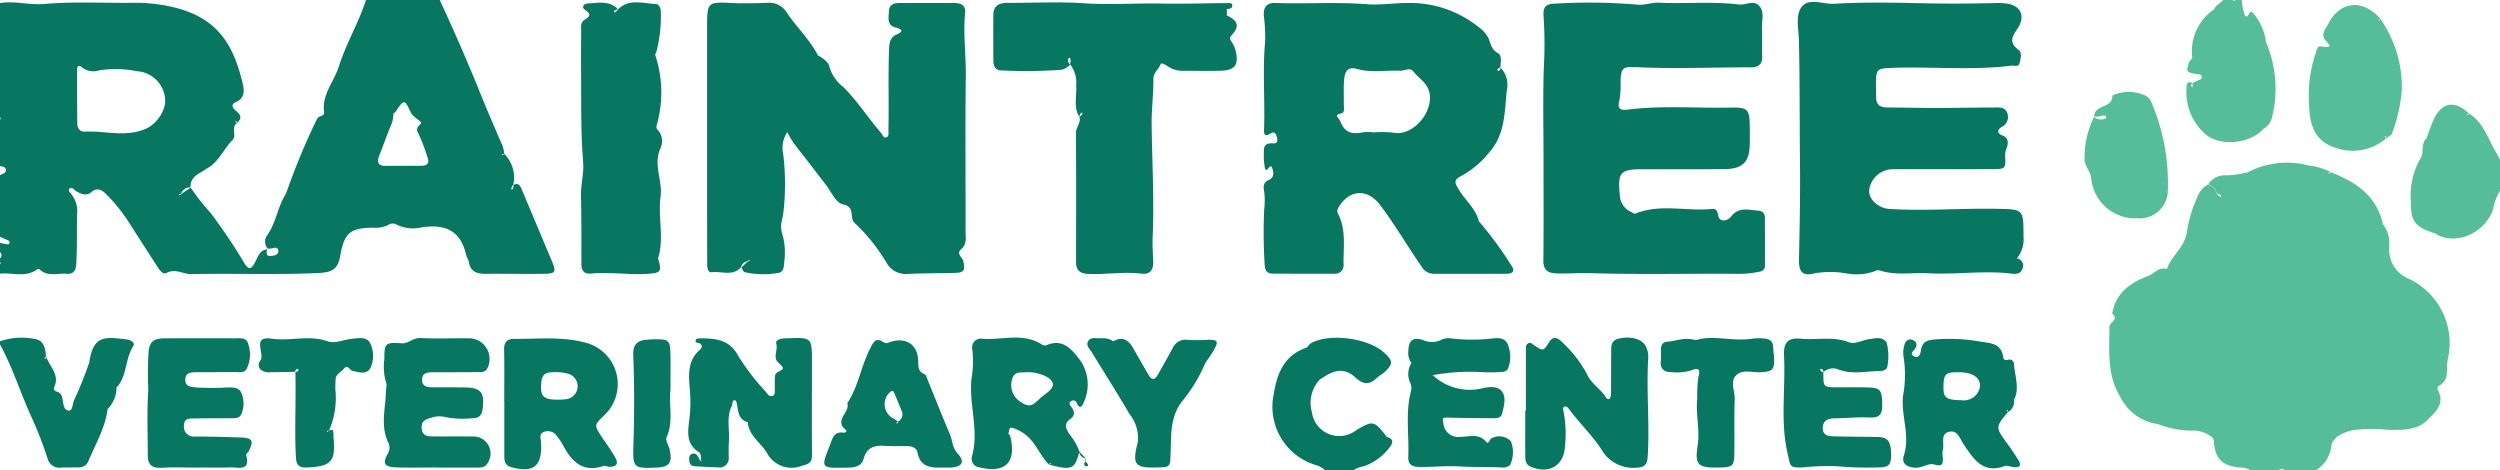 <svg xmlns="http://www.w3.org/2000/svg" viewBox="0 0 252 47.424"><defs><style>.cls-1{fill:#077762}.cls-2{fill:#55bd9a}</style></defs><g id="Layer_2" data-name="Layer 2"><g id="Layer_1-2" data-name="Layer 1"><path d="M34.306 25.747c.409-2.275.968-2.754 3.275-2.8a2.983 2.983 0 001.509-.247.8.8 0 01.873-.067 3.733 3.733 0 002.57.28c2.327-.346 3.909.327 4.449 2.776.054.245.24.465.278.71.152.989.81 1.205 1.678 1.2 1.961-.014 3.922.023 5.883 0 1.191-.017 1.27-.174.814-1.262q-1.523-3.631-3.05-7.262c-.152-.362-.322-.67-.8-.447a1.751 1.751 0 01-.1.423c-.049.1-.168.05-.14-.074a1.494 1.494 0 01.2-.375 3.355 3.355 0 00-.917-3.092l-.206.147c-.069-.209.138-.1.191-.164a2.49 2.49 0 00-.263-1.036 210.155 210.155 0 01-1.99-4.694A201.779 201.779 0 0044.325 0h-7.439c-.733 2.309-2.007 4.4-2.731 6.707-.482 1.534-1.73 2.816-1.487 4.592.063.464-.564.331-.719.7a69.592 69.592 0 00-3.122 7.532c-.867 1.316-.99 2.969-1.944 4.253a1.086 1.086 0 00.106 1.285l.3-.016c.27-.013.658-.252.751.157.108.475-.355.539-.679.588-.565.086-.511-.3-.436-.666-.682.071-.876.613-1.126 1.129-.472.973-.734 1.009-1.273.094-.991-1.684-2.108-3.28-3.26-4.854a21.937 21.937 0 01-2.041-2.583l-.935.623-.206.147c-.093-.212.131-.109.18-.181a.922.922 0 01.944-.61c-.052-1.089.847-1.38 1.545-1.84l-.048-.072.073.045c1.254-.638 1.735-1.985 2.667-2.923.437-.44-.167-1.236.417-1.7l-.147-.206c.208-.08.1.135.171.184.584-.479.338-.849-.128-1.24-.3-.249-.519-.618 0-.845 1.069-.467.832-1.389.648-2.126-.98-3.934-2.68-6.555-7.3-7.53a16.53 16.53 0 00-3.671-.363C10.453.322 7.454.134 4.494.4 2.958.54 1.5.06 0 .31v11.469a1.228 1.228 0 01.059.211c0 .03-.038.066-.059.1v4.649c.241.055.562.074.593.36.04.373-.358.413-.593.57v6.2c.184.083.37.164.552.251s.466.126.407.361c-.065.259-.328.11-.511.085-.15-.021-.3-.051-.448-.077v.93a.388.388 0 010 .62v.31a1.355 1.355 0 01.059.211c0 .031-.038.066-.059.1v.93c1.247-.142 2.576.423 3.74-.433.177-.13.268.021.387.114.78.609 1.69.258 2.541.325.672.052.978-.213 1.021-.986.092-1.651.053-3.3.074-4.95a2.755 2.755 0 00-.63-2.16c-.14-.141-.3-.358-.092-.519.191-.144.364.08.519.2.492.37 1.173.591 1.58.234.688-.6 1.155-.239 1.571.162a17.794 17.794 0 012.565 3.281q1.319 2.063 2.65 4.115c.2.307.523.723.845.546.9-.5 1.694.132 2.545.113 4.281-.1 8.565.092 12.846-.116 1.428-.076 1.909-.461 2.144-1.769zm3.924-10.064c.374-.955.721-1.922 1.1-2.874a2.991 2.991 0 00.325-1.331l-.045-.073.069.051a1.855 1.855 0 00.211-.224c.838-1.232.881-1.253 1.493.048.246.523.723.68 1.042 1.032.18.2-.649.443-.295 1.055a18.334 18.334 0 01.942 2.436c.239.6.039.9-.577.906-1.181.017-2.363-.014-3.543.013-.808.019-1.005-.316-.722-1.039zm-23.347-2.791c-2.1 1.025-4.233.265-6.342.375-.492.025-.744-.35-.75-.813-.02-1.8-.021-3.6-.018-5.4 0-.5.211-.489.557-.215a1.822 1.822 0 001.632.261 10.668 10.668 0 013.827.078 3.03 3.03 0 012.85 3.3 3.628 3.628 0 01-1.756 2.414zM97.283 1.311C97.369.429 96.76.3 96.082.3H90.82c-.594 0-1.191.053-1.218.843-.022.642-.241 1.4.7 1.638.541.137.852.353.12.675-.68.3-.775.768-.8 1.473-.113 2.733-.009 5.466-.069 8.2 0 .248.074.584-.176.7-.318.149-.4-.23-.549-.408-1.3-1.512-2.376-3.2-3.8-4.628a3.951 3.951 0 01-1.407-2.018c-.1-.527-.657-.9-1.162-1.188l-.065.052.05-.066c-.834-1.61-2.173-2.852-3.162-4.345a2.039 2.039 0 00-1.964-.94c-1.18.033-2.364.074-3.541.015-2.448-.121-2.5-.095-2.5 2.376v16.365c0 2.368 0 4.737.009 7.106 0 .5-.073 1.362.473 1.291.972-.127 2.1.44 2.933-.5a.83.83 0 01.643-.608l.2-.152c.1.209-.128.114-.174.188l-.639.6c.116.162.2.429.354.47a8.565 8.565 0 003.357.071c.572-.072.578-.628.618-1.1a6.939 6.939 0 00-.162-2.715c-.351-.946.007-1.549.086-2.348a25.538 25.538 0 00-.029-5.842 2.826 2.826 0 01.411-2.183 11.152 11.152 0 00.622 1.066c.518.706 1.073 1.385 1.609 2.079s1.058 1.4 1.6 2.081c.576.727 1.079 1.92 1.777 2.052 1.333.253.582 1.4 1.216 1.909A18.262 18.262 0 0189.43 26.6a2.235 2.235 0 002.113 1.011c1.544-.07 3.091-.069 4.636-.1.99-.02 1.127-.221.928-1.169-.085-.407-.759-.752-.221-1.22.619-.539.441-1.232.442-1.875.014-5.2-.039-10.406.025-15.608.027-2.115-.275-4.217-.07-6.328zM149.1 22.341l-.071.046.044-.073c-.317-1.3-1.395-2.132-2.043-3.231-.363-.614-.578-.938.3-1.364a9.439 9.439 0 002.795-2.37c1.588-1.783 1.533-4.043 1.757-6.209a2.533 2.533 0 00-.6-2.3c-.046.136-.076.29-.256.31-.027 0-.092-.062-.089-.089.022-.179.175-.209.312-.254 0-.512.188-1.213-.26-1.454-.685-.368-.725-.993-.974-1.547a2.9 2.9 0 00-.908-1.026A11.023 11.023 0 00141.944.3c-1.378-.008-2.783.233-4.121.128-3.093-.242-6.177-.02-9.262-.128-.869-.032-1.214.427-1.171 1.244a18.036 18.036 0 01.138 2.618c-.276 2.931-.009 5.863-.11 8.793-.015.439-.031.934.636.512.418-.263.539-.017.642.313s.11.7-.32.672c-.646-.046-1.005.119-.978.813a7.34 7.34 0 00.107 1.686c.178.623.517-.616.731-.022.154.425.223.98-.331 1.206-.6.244-.563.706-.476 1.151a7.785 7.785 0 010 1.837 51.961 51.961 0 00.051 5.567c.04.577.224.888.8.892q3.095.016 6.19.009a.861.861 0 00.963-.959c-.035-1.709.286-3.458-.557-5.082-.153-.3-.044-.53.159-.829 1.132-1.663 2.852-1.674 4.082-.051 1.5 1.975 2.734 4.122 4.148 6.151a1.435 1.435 0 001.233.777h7.418c.567 0 .811-.314.462-.785a36.463 36.463 0 00-3.278-4.472zm-8.606-8.964a11.44 11.44 0 00-2.16-.022v-.03a4.7 4.7 0 00-.927.01c-1.047.215-1.823.114-2.292-1.085-.186-.476-.784-.623.164-.847.283-.067.168-.654.176-1.008.017-.825-.043-1.657.046-2.473.079-.721.348-1.243 1.328-.963 1.4.4 2.871.1 4.308.175.445.024.976-.376 1.319.062.534.682 1.373 1.144 1.606 2.044.519 2.017-1.645 4.514-3.572 4.137zM203.969 23.87c0-2.817.011-2.771-2.73-2.822-3.6-.068-7.2.24-10.8.012-1.113-.071-2.118-.994-2.022-1.909a2.411 2.411 0 012.3-2.093c3.347-.01 6.694 0 10.041-.008 1.428 0 1.435-.02 1.354-1.487a2.153 2.153 0 01.2-.731c.135-.488.118-.949-.438-1.161-.625-.238-.544-.586-.108-.874a1.1 1.1 0 00.553-1.431c-.239-.623-.829-.53-1.33-.529-1.905 0-3.81.047-5.715.047-1.7 0-3.394-.042-5.091-.055-.684-.006-1.073-.293-1.067-1.014 0-.31-.011-.62-.014-.929-.019-2.04-.018-2 2.06-2.059 3.855-.1 7.718.274 11.569-.207.344-.043.73.2.853-.3.109-.445.261-1.029-.131-1.314-.91-.662-.686-1.253-.154-2.017.941-1.349.429-2.465-1.157-2.648a6.666 6.666 0 00-.927-.034c-2.492.062-4.981.074-7.476.02C190.8.262 187.853.2 184.912.38c-1.107.068-2.522-.6-3.247.242s-.36 2.281-.333 3.46c.095 4.071.058 8.146.106 12.215.038 3.284-.031 6.594-.1 9.891-.026 1.26.391 1.677 1.593 1.357a9.632 9.632 0 013.161.008 5.532 5.532 0 002.888-.216.618.618 0 01.548-.059c1.588.511 3.239.178 4.86.269 2.789.156 5.588-.308 8.385.037.4.049.87.048 1.061-.433a.736.736 0 00-.491-1.1l-.072.048.048-.072a3.017 3.017 0 00.65-2.157zM155.587 16.14c0 3.352.023 6.7-.016 10.057-.011.906.283 1.292 1.21 1.352 1.14.073 2.272-.056 3.4-.02 5.009.163 10.019.03 15.028.075a10.028 10.028 0 002.151-.218.586.586 0 00.549-.622q0-2.4-.007-4.792c0-.484-.208-.708-.752-.747-.961-.069-1.893-.393-2.658.61-.318.418-1.167.644-1.3-.127-.106-.588-.262-.681-.711-.639-2.531.237-5.122-.543-7.606.449-.189.076-.257-.061-.385-.12a1.933 1.933 0 01-1.214-1.763c-.223-2.209.032-2.574 2.2-2.576 2.789 0 5.579.019 8.368-.013 1.835-.021 2.509-.729 2.532-2.533a56.67 56.67 0 000-1.7c-.018-1.808-.168-2-1.93-1.967-3.454.07-6.915-.23-10.363.2-.663.083-1.1.006-.851-.9a9.232 9.232 0 00.118-2c.059-1.329.253-1.44 1.587-1.377 3.862.183 7.728.018 11.592.018.718 0 1.15-.313 1.1-1.14-.05-.927.013-1.86-.026-2.788-.031-.759.285-1.618-.255-2.251-.565-.661-1.37-.071-2.061-.154-2.668-.327-5.357-.054-8.036-.183-.775-.038-1.479.289-2.265.193a57.024 57.024 0 00-8.339-.092c-.971.025-1.121.534-1.053 1.292a42.509 42.509 0 01.021 5.185c-.098 3.095-.027 6.194-.028 9.291zM124.121 4.18c-.2-.3-.184-.4.1-.717.748-.845.546-1.382-.535-1.9l-.073.048.048-.072.007-.607-.053-.062.066.05c.2-.033.474-.047.521-.256.09-.407-.272-.353-.494-.352-2.21.012-4.421.092-6.63.046-2.591-.053-5.178.151-7.778-.027-2.564-.176-5.15-.032-7.726-.042-.835 0-1.435.254-1.443 1.2-.013 1.548-.009 3.1 0 4.643 0 .513.2.953.778.966a51.351 51.351 0 006.027-.057 1.515 1.515 0 00.923-.531c-.155-.189-.289-.386-.147-.64.017-.031.11-.06.121-.048.189.213.017.451.039.678a2.935 2.935 0 01.605 2.129c.078 1.045-.28 2.137.3 3.132a1.35 1.35 0 01.183-.357.081.081 0 11.13.095 1.418 1.418 0 01-.283.286c.177.6-.353 1.037-.349 1.625.026 4.33.018 8.659.008 12.988 0 .84.379 1.17 1.22 1.212 1.8.087 3.587-.253 5.386-.022.864.111 1.2-.4 1.171-1.223s-.089-1.646-.054-2.465c.161-3.786-.055-7.566-.105-11.348-.02-1.531.2-3.073.176-4.615-.009-.6.522-.926.716-1.438.112-.3.7.183 1.045.371a2.759 2.759 0 001.349.265c1.186.005 2.371.019 3.557 0 1.577-.023 2-.591 1.59-2.133a2.847 2.847 0 00-.396-.822zM58.605 26.638c0 .65.307 1 .935.939 1.956-.186 3.907.163 5.861.019 1.209-.089 1.312-.251.931-1.559.647-2.043-.033-4.14.252-6.194.229-1.645-.787-3.267.012-4.949a1.677 1.677 0 00-.257-1.755.478.478 0 01-.147-.513 11.92 11.92 0 00-.133-7.044c-.043-.174.094-.272.119-.4a14.435 14.435 0 00.429-4.077c-.028-.323-.163-.685-.5-.7-1.292-.045-2.666-.582-3.8.53a1.442 1.442 0 01-.281.291.08.08 0 11-.1-.128 1.34 1.34 0 01.36-.183C61.4.021 60.279.3 59.216.354c-.368.02-.621.382-.272.619.642.437.586.654-.034 1.036-.447.277-.322.837-.327 1.291q-.023 2.015-.008 4.028c.024 3.012-.04 6.023.207 9.034.09 1.09-.24 2.212-.217 3.339.047 2.311.041 4.624.04 6.937z" class="cls-1"/><path d="M242.869 28.133a3.2 3.2 0 01-2.031-3.309 3.126 3.126 0 00-.61-2.181l-.07.05.045-.074c-.62-2.877-2.721-4.274-5.245-5.248l-.211.141c-.076-.214.136-.1.19-.168a6.5 6.5 0 00-2.2-.657 8.587 8.587 0 00-6.144.666l.052.063-.064-.05a10 10 0 01-2.132.308 2.013 2.013 0 00-1.857.894l.589.331c.107.2.215.4.323.608a1.323 1.323 0 01.355.19c.078.078 0 .181-.1.124a1.482 1.482 0 01-.284-.291l-.31-.611-.6-.317a2.308 2.308 0 00-1.069 1.254 13.125 13.125 0 00-1.052 3.522c-.22 1.526-1.553 2.388-2.024 3.741-.8-.27-1.26.468-1.88.7-1.768.661-3.29 1.688-3.621 3.783l-.046.088.087-.047c.622.612-.327.826-.329 1.312-.007 2.414-.265 4.861 1.1 7.057a4.993 4.993 0 003.855 2.746l.072-.046-.05.07a9.694 9.694 0 003.239.626 3.087 3.087 0 011.894.492c.209.14.379.22.407.551.154 1.817.8 2.47 2.58 2.674a2.1 2.1 0 011.166.3h2.79a.383.383 0 01.62 0h3.1a3.288 3.288 0 001.6-2.512.922.922 0 01.258-.549c.085-.1.176-.2.263-.3l.049-.053a4.88 4.88 0 011.546-.642 14.5 14.5 0 013.61-.038c1.47 0 3.01.1 4.136-1.176l-.051-.063.062.052c.812-.77 1.514-1.571.874-2.8-.059-.112-.041-.39.024-.421 1.228-.588.755-1.748.96-2.7a7.16 7.16 0 00-3.866-8.09zM220.4 8.914a5.612 5.612 0 001.853 4.563c1.437 1.317 4.5 1.052 5.865-.451l-.047-.072.072.048a1.892 1.892 0 00.915-1.359 11.758 11.758 0 00-.606-7.284l-.073.048.046-.073a5.549 5.549 0 00-1.117-2.77c-.105-.185-.394-.544-.549-.262-.42.767-.522.132-.6-.12A7.433 7.433 0 01225.963 0h-.62a.206.206 0 01-.31 0h-.93c-.287.324-.724.5-.912.922l.048.073-.073-.047a5.117 5.117 0 00-2.179 4.934l-.3.308c-.355 1.083-.355 1.085.783 1.283.195.034.439.025.469.267s-.217.29-.389.373l-.543.259.006.411c-.34-.128-.078-.275-.013-.416-.6-.259-.589.206-.6.547zM251.576 15.309c-.808-1.337-1.232-2.944-2.675-3.839l-.2.151c-.056-.212.143-.091.2-.154-1.554-1.475-2.823-1.084-3.595.613-.275.606-.482 1.242-.72 1.864l.045.073-.072-.047c-.545.578-.2 1.436-.585 2.021a7.53 7.53 0 00-.963 4.268c-.014 2.086.391 2.61 2.474 3.28l.073-.047-.048.072c1.968 1.239 5-.048 5.793-2.477a5.585 5.585 0 01.7-1.869v-3.1c-.143-.27-.27-.549-.427-.809zM235.193 14.81a5.167 5.167 0 005.328-.862l-.148-.2c.208-.1.109.13.182.175.2-.161.518-.292.567-.49a15.867 15.867 0 00.98-4.345 11.969 11.969 0 00-2.19-7.223l-.074.244c-.171-.14.052-.163.073-.246-1.769-1.993-4.044-1.761-5.229.55-.227.442-.646.866-.428 1.426.157.407 1.347 1.113-.33.832-.377-.063-.422.513-.549.837a13.116 13.116 0 00-.608 5.193c.041 1.819.568 3.463 2.426 4.109zM218.51 19.329a20.69 20.69 0 00-1.6-8.907 1.414 1.414 0 00-.9-.887 3.95 3.95 0 00-3.088.1c.084 1.3-1.848.872-1.822 2.124a.985.985 0 01.154 0c.352.055.69-.233 1.041-.038.018.01-.014.206-.062.228a1.085 1.085 0 01-1.152-.169 9.272 9.272 0 00-.957 4.284c.027.726.573 1.18.662 1.846a4.465 4.465 0 004.727 4.094 2.816 2.816 0 002.997-2.675z" class="cls-2"/><path d="M12.8 34.22c-2.317-.3-3.409-.4-3.808 2.352l.052.062-.062-.053a38.062 38.062 0 01-1.536 3.806c-.138.363-.124 1.02-.514 1-.5-.021-.537-.646-.616-1.1-.063-.363-.169-.691-.592-.812-.2-.056-.366-.216-.255-.459.57-1.239-.457-2.051-.805-3.043l-.1.237c-.174-.138.04-.175.068-.261-.038-.884-.24-1.725-1.285-1.806A6.519 6.519 0 000 34.406v.31c1.256 2.3 2.036 4.81 3.11 7.191a39.241 39.241 0 011.674 4.272 1.236 1.236 0 001.382.957c.564-.027 1.13-.009 1.694-.023a1.021 1.021 0 001.02-.566c.726-1.747 1.726-3.394 1.967-5.32l-.055-.059.058.055a3.09 3.09 0 00.9-2.162l-.044-.075.071.048c1.058-1.169.819-2.856 1.651-4.135.246-.371-.283-.635-.628-.679zM139.8 44.038l-.074.045.048-.072c-1.272-1.626-1.377-1.641-3.063-.651a2.781 2.781 0 01-4.472-1.814 3.45 3.45 0 01.761-3.253c1.532-1.089 2.508-1.259 3.672-.2.9.813 1.466.606 2.185-.055.225-.207.518-.343.738-.555.833-.8.825-1.085-.007-1.88-1.587-1.516-5.519-2.062-7.432-1.017a2.065 2.065 0 00-.423.44l.055.06-.06-.055c-2.24.754-2.989 2.524-3.33 4.674a6.133 6.133 0 004.272 7.183 2.2 2.2 0 01.92.538h2.79a3.046 3.046 0 011.139-.441 5.545 5.545 0 002.47-1.782c.361-.442.626-.903-.189-1.165zM166.138 36.163a2.4 2.4 0 00-.217-1.207c-.382-.8-1.49-1.1-2.735-.829-.869.192-.769.85-.777 1.454-.017 1.393-.006 2.786-.019 4.179a.63.63 0 01-.137.42c-.142.13-.3 0-.379-.131-.531-.866-1.469-1.339-1.918-2.362a12.39 12.39 0 00-2.563-3.264c-.321-.341-.823-.563-1.17-.033-.667 1.018-.646 1.045-1.589.409-.17-.116-.3-.3-.525-.213-.3.108-.3.379-.3.64v6.162h-.064c0 1.5-.006 2.993 0 4.489 0 .464.007.932.55 1.165 1.823.785 3.355-.084 3.45-2.041a11.774 11.774 0 00-.142-3.543c-.048-.188-.121-.434.157-.487.107-.02.287.111.368.221 1.031 1.4 2.307 2.638 3.261 4.051a3.693 3.693 0 003.653 1.894c.778-.05 1-.351 1.048-1.15.21-3.277-.15-6.552.048-9.824zM81.844 36.334c0-2.279-.058-2.331-2.358-2.238-.155.006-.311 0-.464.015-.366.041-.884.129-.769.548.171.63-.344 1.341.163 1.849.638.64.7.617 0 .987-.3.156-.3.38-.311.627-.014.361 0 .723-.009 1.084-.006.249.067.582-.2.69-.361.146-.549-.211-.73-.436a23.2 23.2 0 01-2.726-3.545c-.855-1.642-2.192-1.8-3.711-1.811-.2 0-.52.016-.569.124-.192.417.273.273.424.411.273.249.136.476-.061.647-1.273 1.1-1.1 2.657-.984 4.014a14.144 14.144 0 01-.024 2.707c-.129 1.279-.518 2.7.983 3.6.174.1.128.577.184.879l.05.067-.066-.051c-.293-.247-.3-.855-.832-.771-.369.058-.387.435-.352.746.066.587.544.515.937.541.661.043 1.324.076 1.986.092a.914.914 0 001.046-1.026c.005-.511-.02-1.024.021-1.532.1-1.206-.285-2.45.286-3.617l.085.049-.05-.085a1.346 1.346 0 01.086-.447.183.183 0 01.344.038c.219.783.074 1.758 1.146 2.067.119 1.356 1.294 2.044 1.925 3.074a2.813 2.813 0 003.554 1.314c.741-.192 1.007-.342 1-1.1-.027-3.167-.004-6.339-.004-9.511zM60.859 41.905a4.31 4.31 0 00-1.836-7.364c-2.357-.639-4.8-.369-7.21-.382-.653 0-1.017.307-1 1.062.044 1.75.014 3.5.014 5.253h.008v5.419c0 .523.026 1.015.7 1.2 2.2.6 3.091-.066 3.01-2.312 0-.051-.008-.1-.01-.154-.011-.392-.238-.867.284-1.088a1.092 1.092 0 011.348.467 4.941 4.941 0 01.525.765c.88 1.681 1.978 2.919 4.139 2.2.173-.058.4.085.607.082.736-.012.932-.307.558-.969-.4-.717-.9-1.381-1.357-2.07-.751-1.153-.75-1.154.22-2.109zm-3.782-1.669a6.59 6.59 0 01-.779.053c-1.581 0-1.864-.34-1.732-1.759.057-.61.288-.969.93-.992a4.9 4.9 0 011.69.114 1.311 1.311 0 01-.109 2.584zM202.431 44.845c-1.314-1.771-1.32-1.767-.031-3.306l-.146-.208c.212-.063.094.141.159.2a1.21 1.21 0 00.6-1.225l-.048-.07.069.05c.55-1.176.066-2.354-.014-3.528-.02-.3-.2-.61-.623-.488-.238.067-.438-.005-.468-.246-.184-1.485-1.4-1.431-2.424-1.61a17.657 17.657 0 00-4.3-.211c-.949.065-1.45.2-1.586 1.174-.048.344-.238.79-.713.525-.436-.244-.056-.5.115-.733.265-.364.209-.722-.2-.889-.507-.207-.782.136-.88.581a2.576 2.576 0 00-.068 1.072 11.632 11.632 0 01-.043 3.945c-.233 2.026.748 4.005.073 6.051-.256.775.3 1.174 1.153 1.22.7.037 1.308-.506 1.935-.323.832.244.89-.112.837-.743a2.258 2.258 0 01.013-.766c.168-.607-.271-1.525.561-1.773.917-.273 1.159.692 1.537 1.249 1 1.474 1.922 3 4.135 2.186.255-.094.6.086.91.11.547.043.835-.126.474-.7a22.969 22.969 0 00-1.027-1.544zm-4.726-4.5c-1.609-.039-1.843-.24-1.8-1.546.034-1.114.256-1.294 1.57-1.276 1.405.018 2.151.533 2.106 1.451a1.643 1.643 0 01-1.876 1.366zM47.676 44c-1.29-.017-2.581 0-3.871-.01-.568 0-1.191.047-1.293-.756-.092-.726.319-.969.965-1.126a2.49 2.49 0 011.463-.055 9.324 9.324 0 002.77.095c.644 0 .876-.376.948-.979.193-1.606-.187-2.088-1.776-2.115-1.084-.019-2.168 0-3.252-.014-.536-.006-1.106-.056-1.086-.782s.612-.725 1.135-.73c1.441-.012 2.883 0 4.325-.018.4-.005.851.081 1.11-.364a2.087 2.087 0 00-1.651-3.04c-1.7-.03-3.409.05-5.108-.032-.724-.034-1.173.577-1.859.532-1.654-.109-1.762-.022-1.751 1.583a5.717 5.717 0 00.148 2.3c.154.355.013.616.009.91-.023 1.718-.582 3.468.212 5.162a1.145 1.145 0 01-.014 1.149c-.57 1.008-.362 1.349.8 1.4 1.339.055 2.683.013 4.025.013v.009c1.342 0 2.684.007 4.026 0 .454 0 .94.043 1.213-.473A1.714 1.714 0 0047.676 44zM24.29 44.1c-1.54-.052-3.081-.095-4.622-.1a.986.986 0 01-1.12-1.145c.025-.768.665-.663 1.155-.674 1.185-.027 2.372-.009 3.557-.025.406-.006.894.039 1.076-.424a2.717 2.717 0 000-2.109c-.277-.637-.927-.572-1.487-.563a25.4 25.4 0 01-3.085-.008c-.531-.056-1.1-.065-1.087-.788s.6-.738 1.126-.743c1.289-.012 2.578 0 3.867-.017.4 0 .907.114 1.159-.26a3.231 3.231 0 00.2-2.542c-.146-.728-.872-.6-1.42-.6-2.295-.013-4.59-.006-6.885 0a4.231 4.231 0 00-.617.033c-.666.1-.969.35-1.116 1.156a33.538 33.538 0 00-.042 3.995c-.15 2.206-.056 4.429-.05 6.645 0 .883.41 1.278 1.352 1.223 1.233-.072 2.474-.018 3.711-.018v-.011c1.083 0 2.167.031 3.248-.01.8-.031 2.076.442 1.6-1.265-.024-.088.184-.226.253-.357.545-1.056.39-1.352-.773-1.393zM189.245 44.048c-1.441-.021-2.882-.035-4.322-.062-.591-.011-1.2-.059-1.184-.866.018-.715.492-.94 1.15-.95 1.183-.019 2.369-.144 3.547-.086.941.047 1.293-.246 1.289-1.2-.006-1.47-.131-1.767-1.232-1.818-1.08-.049-2.165-.016-3.247-.021-1.459-.007-1.459-.008-1.447-1.533-.138-.039-.292-.064-.315-.244 0-.027.06-.093.087-.09.18.022.2.178.248.313a1.439 1.439 0 011.442-.269c1.4.566 2.853.191 4.284.17a.761.761 0 00.67-.313 5.365 5.365 0 00-.052-2.583c-.473-.592-1.12-.391-1.719-.316-.709.09-1.426.568-2.109.308-1.6-.61-3.249-.188-4.867-.349-1.249-.125-1.7.44-1.64 1.668.175 3.313-.4 6.644.37 9.952.3 1.3.158 1.391 1.54 1.355A23.282 23.282 0 01185.22 47a34.045 34.045 0 004.159.113c1.068.005 1.278-.315 1.241-1.466-.038-1.201-.368-1.584-1.375-1.599zM150.33 44.192c-.189.1-.273.636-.521.344-.76-.9-1.743-.5-2.612-.5a1.494 1.494 0 01-1.7-1.35c-.133-.544-.073-.608.44-.593 1.5.045 2.992.05 4.489.062.411 0 .862.042.994-.5.184-.756.448-1.619-.053-2.235-.418-.514-1.235-.441-1.905-.29a5.435 5.435 0 01-5.03-1.308l-.051-.064.063.053a21.384 21.384 0 014.763-.313 13.617 13.617 0 002.01 0c.313-.006.682-.049.8-.363a3.276 3.276 0 00-.031-2.413c-.26-.648-.891-.687-1.454-.613a18.392 18.392 0 01-4.292 0 1.627 1.627 0 00-.907.119 2.168 2.168 0 01-1.907.042c-1-.33-1.439.06-1.467 1.13a1.63 1.63 0 00.305 1.169l.064-.052-.051.065a2.111 2.111 0 00-.163 1.932 1.278 1.278 0 01.121.887c-.591 2.183-.185 4.412-.281 6.618-.035.788.33 1.041 1.138 1.049 1.326.014 2.664-.132 3.962-.055 1.441.086 2.879.037 4.315.107a1.064 1.064 0 00.861-.262 3.061 3.061 0 00.066-2.382 1.625 1.625 0 00-1.966-.284zM95.753 43.777c-.782-1.83-1.508-3.683-2.261-5.525-.077-.19-.144-.473-.289-.531-.715-.288-.619-.8-.651-1.443-.084-1.64-1.348-2.347-2.94-1.762a.524.524 0 01-.546-.018c-.791-.536-1.024-.01-1.347.614-.924 1.784-1.189 3.839-2.314 5.535.328.913-1.422 1.737-.115 2.712.124.092-.094.28-.237.257-1.024-.167-1.146.627-1.409 1.287-.915 2.3-.919 2.279 1.672 2.238.768-.012 1.509-.068 1.749-.925.321-1.147 1.114-1.34 2.134-1.274.719.046 1.443.018 2.165.02.5 0 1.018.142 1.115.647.276 1.428 1.274 1.56 2.427 1.521.309 0 .619.013.927 0 1.154-.061 1.472-.579.7-1.414-.562-.605-.509-1.306-.78-1.939zm-5.221-1.286l-.108.231c-.163-.141.044-.174.076-.259-.172-.107-.338-.223-.516-.32a1.618 1.618 0 01-.287-2.6c.119-.11.314-.2.38-.06.3.643.547 1.308.821 1.962a.816.816 0 01-.366 1.046zM121.767 34.247a15.054 15.054 0 01-1.991.017 1.443 1.443 0 00-1.607.9c-.466.859-.956 1.7-1.427 2.559-.307.558-.623.674-.982.051-.513-.891-1.028-1.781-1.535-2.675-.471-.831-1.081-1.236-2.019-.691a1.2 1.2 0 00-.227-.147 1.492 1.492 0 00-.49-.143 3.083 3.083 0 00-.256-.019h-.348c-.4.011-.91-.129-1.163.234-.33.473.132.852.364 1.231 1.26 2.06 2.558 4.1 3.775 6.182a3.846 3.846 0 01.833 2.815c-.576 2.233-.35 2.615 1.862 2.563 1.5-.036 1.386-.041 1.446-1.608.067-1.756-.061-3.536 1.2-5.118a15.757 15.757 0 002.3-3.82l-.054-.059.058.054c.285-.426.6-.836.847-1.282.5-.904.414-1.045-.586-1.044zM35.575 34.137c-.856.069-1.818.533-2.533.273-1.893-.687-3.776.009-5.658-.27-2.091-.309-.621 1.541-1.153 2.23a.651.651 0 00.141.962 1.352 1.352 0 00.889.187c.825-.006 1.65-.024 2.475-.037.05-.133.08-.288.261-.3.027 0 .09.062.087.091-.021.179-.174.208-.312.249.084 2.865-.1 5.73.058 8.6.049.883.45 1.034 1.155 1 2.435-.109 2.886-.644 2.625-3.1a2.27 2.27 0 00-.03-.6c-.061-.148-.267-.069-.412-.024l-.2.15c-.06-.212.142-.093.2-.157a8.165 8.165 0 00.63-4.206c0-.309.023-.618.029-.928.011-.556.534-.719.814-1.069.413-.518.585.121.876.187.655.148 1.437.43 1.818-.284a2.876 2.876 0 00.018-2.408c-.329-.783-1.13-.598-1.778-.546zM177.754 34.117a5.271 5.271 0 00-1.081.013c-2 .332-4.009-.408-5.725.159-1.174-.342-2.007.1-2.876.154-.507.032-.674.39-.65.872a8.077 8.077 0 01-.017 1.078c-.072.816.349 1.125 1.1 1.124a5.08 5.08 0 001.989-.191c.8-.329.9-.013.7.693a12.836 12.836 0 00-.11 2.157c-.172 1.578.286 3.133.04 4.725-.306 1.989.03 2.268 2.166 2.225 1.384-.027 1.517-.138 1.534-1.495.023-1.8-.029-3.608.034-5.409.028-.8-.488-1.752.136-2.381.657-.661 1.671-.258 2.528-.32 1.157-.082 1.342-.252 1.312-1.4-.009-.36-.095-.719-.094-1.078-.002-.672-.398-.902-.986-.926zM67.194 44.073c.737-1.651.187-3.366.391-4.776 0-1.39.024-2.525-.007-3.658-.036-1.339-.178-1.449-1.567-1.439-.306 0-.613.027-.918.057-.942.09-1.3.577-1.259 1.549q.166 4.529.012 9.063c-.075 2.285.026 2.361 2.3 2.266 1.307-.054 1.63-.453 1.374-1.748-.089-.452-.47-.987-.326-1.314zM109.483 46.4a1.421 1.421 0 00-.058-.217l-.605-.631a5.777 5.777 0 00-.986-1.737c-.352-.551-.681-1.061.057-1.582.474-.335.445-.765.109-1.2-.156-.2-.34-.441.016-.618a.345.345 0 01.508.184c.208.569.51.5.68.04a4.291 4.291 0 00-.29-4.278c-.811-1.053-1.72-2.312-3.443-1.558a.547.547 0 01-.436-.067c-1.907-1.242-4.016-.431-6.027-.59a.883.883 0 00-1 1.081 10.218 10.218 0 01-.079 2.92c-.285 2.609.775 5.2.056 7.812a.877.877 0 00.734 1.151c2.616.631 3.753-.489 3.121-3.115a.99.99 0 00-.162-.261l-.071.047.044-.073c.076-.261.018-.725.469-.563a4.114 4.114 0 011.64 1.021c.772.8 1.185 1.841 1.938 2.638l.206-.144c.071.208-.137.1-.188.165 2.3.614 2.627.481 3.061-1.225a.8.8 0 00.636.6c0 .1.007.2.008.3-.126.161-.218.332-.008.485a.28.28 0 00.24-.015c.075-.22-.146-.313-.23-.468.018-.04.063-.075.06-.102zm-4.527-6.347c-.585.48-.985 1.194-1.948.536a2.007 2.007 0 01-.968-2.433c.275-.817.98-.55 1.556-.646a5.808 5.808 0 01.753.07c.7.153 1.573.464 1.757 1.019s-.634 1.029-1.15 1.451z" class="cls-1"/></g></g></svg>